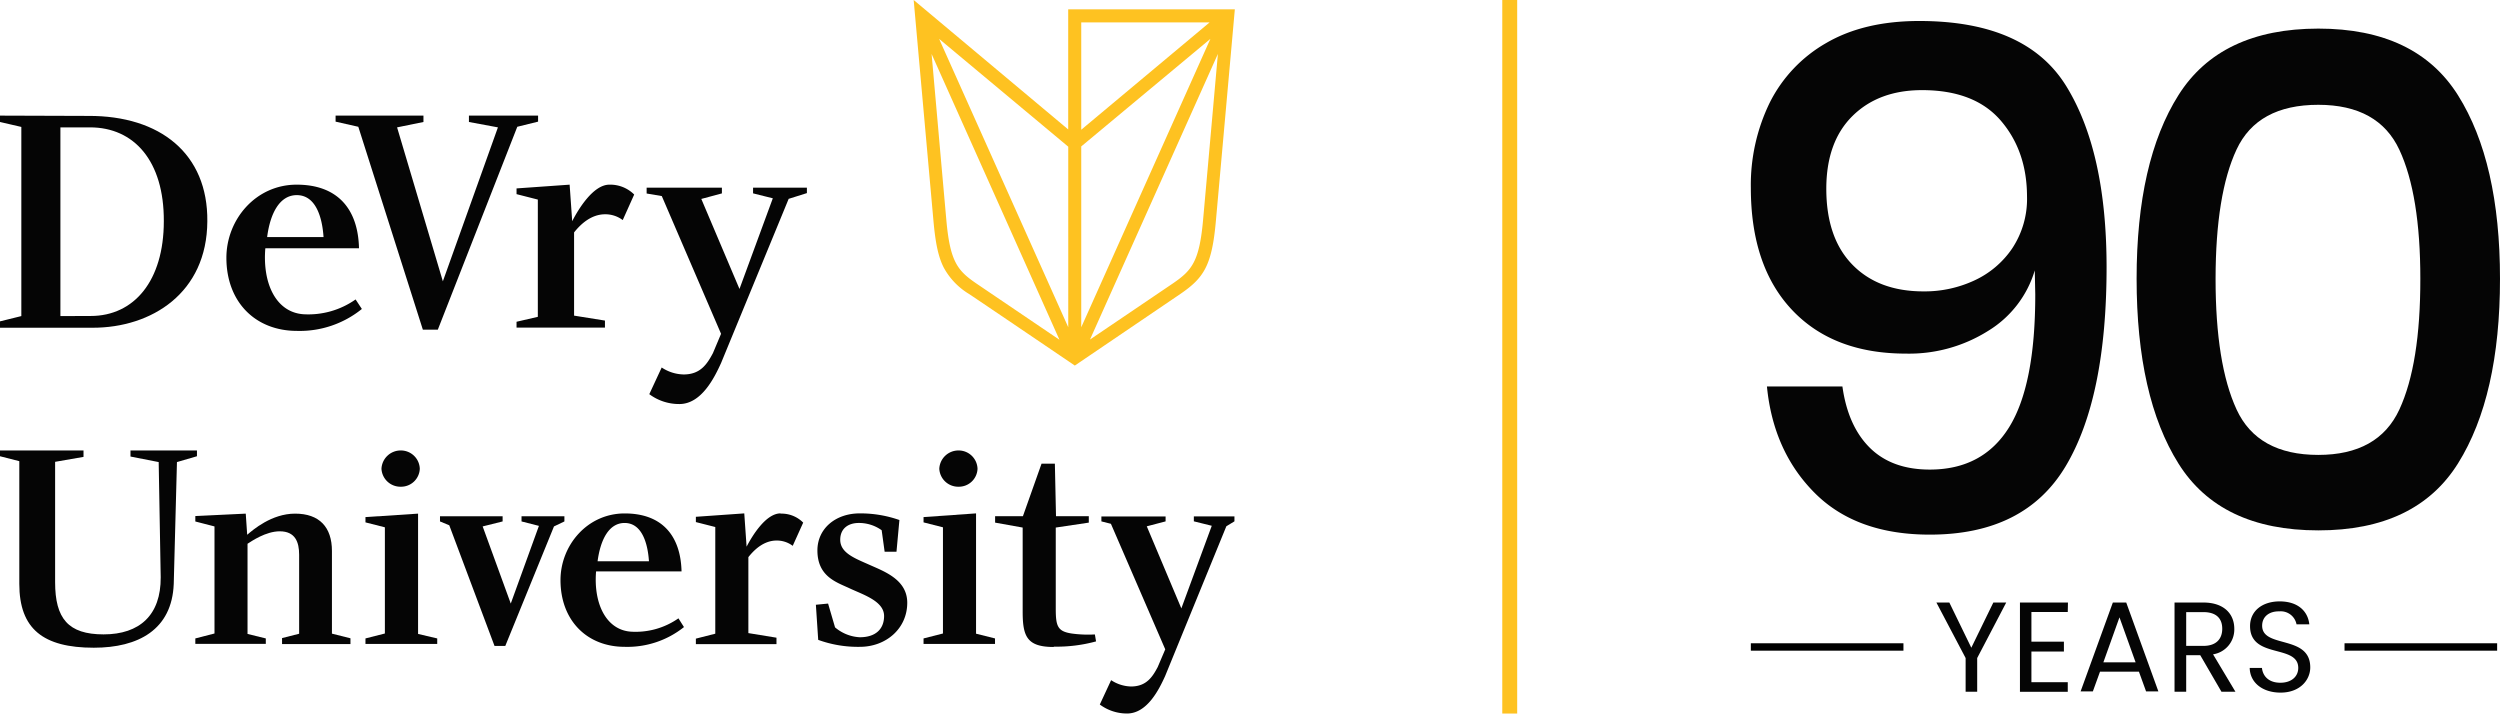 <svg id="Layer_1" data-name="Layer 1" xmlns="http://www.w3.org/2000/svg" viewBox="0 0 506.2 144.47"><defs><style>.cls-1{fill:#fec221;}.cls-2{fill:#050505;}.cls-3{fill:none;stroke:#000;stroke-miterlimit:10;stroke-width:1.5px;}</style></defs><rect class="cls-1" x="304.18" width="3.02" height="144.47"/><path class="cls-2" d="M12.23,64V25.79h6c8.89,0,15,6.77,14.94,19,0,12.05-6,19.19-14.81,19.19ZM0,66.36H18.8c11.85,0,23.12-7,23.18-21.57.13-13.65-9.53-21.38-24.08-21.32L0,23.41V24.7l4.32,1V64L0,65.07Z"/><path class="cls-2" d="M65.49,48H54.09c.63-4.88,2.57-8.49,6-8.49,3.87,0,5.16,4.51,5.42,8.49M53.76,50.27H72.69c-.18-7.93-4.31-12.88-12.62-12.88S45.84,44.47,45.84,52.2C45.84,61.15,51.7,67,60.14,67a20,20,0,0,0,13.13-4.44L72,60.63a16.61,16.61,0,0,1-10.54,3c-5.55-.38-8.32-6.18-7.74-13.32"/><polygon class="cls-2" points="94.95 24.7 94.95 23.41 108.95 23.41 108.95 24.63 104.74 25.67 88.65 66.75 85.62 66.75 72.55 25.67 67.95 24.63 67.95 23.41 85.74 23.41 85.74 24.7 80.4 25.79 89.67 56.96 100.82 25.79 94.95 24.7"/><path class="cls-2" d="M123.41,37.39a6.87,6.87,0,0,1,5,2l-2.32,5.17a5.87,5.87,0,0,0-3.73-1.17c-2.57.07-4.64,1.8-6.12,3.67V63.91l6.25,1v1.42h-17.9V65.15l4.31-1V40.41l-4.31-1.1V38.15l10.75-.76.52,7.4c1.22-2.39,4.25-7.4,7.53-7.4"/><path class="cls-2" d="M137.53,81.81a10.06,10.06,0,0,1-6.06-2l2.51-5.4a8.26,8.26,0,0,0,4.45,1.41c3.41,0,4.75-2.12,5.92-4.31L146,67.59,134,39.7l-3.07-.52V38h15.24v1.16L142,40.28l7.73,18.23,6.75-18.36-4-1V38h10.9v1.1l-3.69,1.16L146,73.51c-1.29,2.83-3.93,8.3-8.43,8.3"/><path class="cls-2" d="M32.13,93.56l-5.71-1.12V91.21H39.88v1.17l-4.05,1.18-.65,24.67C34.82,127.5,28,131.15,19,131.15c-10.28,0-15.09-3.83-15.09-12.92V93.38L0,92.38V91.21H16.91v1.3l-5.75,1v24.38c0,7.34,2.64,10.56,9.81,10.56,7.33,0,11.62-3.93,11.57-11.56Z"/><path class="cls-2" d="M53.82,129.27v1.1H39.55v-1.1l3.88-1V106.59l-3.88-1v-1.1L49.76,104l.29,4.28c1.18-1,4.94-4.28,9.7-4.28,4.93,0,7.46,2.75,7.46,7.56v16.74l3.75.94v1.17H57.11V129.2l3.46-.88v-16c0-2.52-.76-4.74-3.93-4.74-2.82,0-5.7,2-6.52,2.52v18.26Z"/><path class="cls-2" d="M88.53,129.27v1.11H74v-1.11l3.93-1V106.77l-3.93-1v-1.07L84.65,104v24.36ZM85,94.91a3.79,3.79,0,0,1-3.87,3.64,3.84,3.84,0,0,1-3.89-3.64,3.89,3.89,0,0,1,3.89-3.7A3.83,3.83,0,0,1,85,94.91"/><polygon class="cls-2" points="90.97 106.36 89.09 105.58 89.09 104.54 101.77 104.54 101.77 105.58 97.73 106.59 103.42 122.21 109.12 106.48 105.6 105.58 105.6 104.54 114.28 104.54 114.28 105.58 112.17 106.59 102.31 130.79 100.13 130.79 90.97 106.36"/><path class="cls-2" d="M131.42,113.64H121c.59-4.47,2.35-7.75,5.47-7.75,3.51,0,4.69,4.11,4.93,7.75m-10.7,2.06H138c-.18-7.23-3.94-11.74-11.51-11.74s-13,6.45-13,13.5c0,8.16,5.35,13.51,13,13.51a18.36,18.36,0,0,0,12-4l-1.12-1.77a15.12,15.12,0,0,1-9.62,2.7c-5-.35-7.58-5.64-7.06-12.15"/><path class="cls-2" d="M158.05,104a6.15,6.15,0,0,1,4.58,1.82l-2.12,4.7a5.35,5.35,0,0,0-3.4-1.07c-2.36.06-4.23,1.65-5.58,3.36v15.38l5.69.93v1.3H140.9v-1.11l3.93-1V106.71l-3.93-1v-1.07l9.8-.69.47,6.74c1.12-2.16,3.89-6.74,6.88-6.74"/><path class="cls-2" d="M182.11,105.31l-.59,6.4h-2.4l-.6-4.35a7.89,7.89,0,0,0-4.64-1.47c-2.12,0-3.75,1.12-3.75,3.4,0,2.7,3,3.77,6,5.11s7.57,3,7.57,7.64c0,5.28-4.35,8.93-9.58,8.93a23.51,23.51,0,0,1-8.45-1.41l-.47-7.11,2.47-.24,1.41,4.82a8.37,8.37,0,0,0,5,2c3.34,0,4.93-1.77,4.93-4.3,0-3-4.17-4.29-6.93-5.58-2.59-1.23-6.57-2.34-6.57-7.7,0-4.39,3.64-7.5,8.57-7.5a23.86,23.86,0,0,1,8.05,1.35"/><path class="cls-2" d="M201.47,129.27v1.11H187v-1.11l3.93-1V106.77l-3.93-1v-1.07l10.63-.75v24.36Zm-3.54-34.36a3.78,3.78,0,0,1-3.86,3.64,3.83,3.83,0,0,1-3.88-3.64,3.88,3.88,0,0,1,3.88-3.7,3.83,3.83,0,0,1,3.86,3.7"/><path class="cls-2" d="M213.35,131c-5.46,0-6.28-2.19-6.28-7.18v-17l-5.58-1v-1.3h5.63l3.77-10.63h2.7l.23,10.63h6.64v1.3l-6.69,1v16.46c0,3.58.41,4.57,3.27,5a24.2,24.2,0,0,0,4.65.18l.24,1.41a30.14,30.14,0,0,1-8.58,1.06"/><path class="cls-2" d="M228.21,144.47a9.18,9.18,0,0,1-5.52-1.82l2.29-4.93A7.63,7.63,0,0,0,229,139c3.12,0,4.35-1.93,5.41-3.93l1.53-3.59-11-25.42-1.93-.49v-1h13v1l-3.81,1,7,16.62,6.16-16.73-3.63-.9v-1h8.22v1l-1.64,1L235.91,136.9c-1.18,2.59-3.59,7.57-7.7,7.57"/><path class="cls-1" d="M216.29,1.89V26.21L185,0s3.65,40.76,4,44.65c.41,4.63,1,7.4,2.1,9.55a14.1,14.1,0,0,0,5.12,5.33c3,2,21.41,14.49,21.41,14.49L239,59.52c4.79-3.28,6.4-5.77,7.2-14.87.36-3.92,3.83-42.76,3.83-42.76Zm4.41,66.86,25.9-57.83c-.59,6.6-1.43,16.08-2.08,23.34l-.91,10.16c-.75,8.52-2.26,10.31-6.07,12.93L220.7,68.75m-1.77-2.48V29.65L245.08,7.87Zm0-40V4.53h26Zm-4.41,42.53-16.83-11.4c-3.81-2.61-5.33-4.4-6.08-12.93-.17-1.9-.92-10.25-1.69-19l-1.29-14.54Zm1.78-39.1V66.26L190.15,7.87Z"/><path class="cls-2" d="M432.62,56.45q0-23.78,8.49-37.21t28.3-13.45q19.81,0,28.3,13.52t8.49,37.14q0,23.77-8.49,37.36t-28.3,13.58q-19.82,0-28.3-13.51T432.62,56.45Zm57.45,0q0-17-4.24-26.11t-16.42-9.12q-12.32,0-16.55,9.05t-4.25,26.18q0,17.26,4.25,26.46t16.55,9.2q12.16,0,16.42-9.2T490.07,56.45Z"/><path class="cls-2" d="M378.64,90.7q4.46,4.38,12.1,4.38,10.74,0,16.06-8.56t5.3-26.95L412,54.75A21.51,21.51,0,0,1,402.55,67a30,30,0,0,1-16.62,4.6q-14.73,0-23.07-8.84t-8.35-24.69a38.06,38.06,0,0,1,3.82-17.27,28.71,28.71,0,0,1,11.46-12.1q7.65-4.45,18.82-4.45,21.66,0,29.79,13.23t8.14,36.58q0,26.46-8.28,40.33t-27.52,13.86q-14.87,0-23.28-8.42t-9.69-21.58h15.28Q374.18,86.31,378.64,90.7ZM405.1,24.4q-5.31-6.15-15.92-6.15-8.78,0-14.08,5.23T369.79,38.2q0,10,5.31,15.42T389.6,59a23.83,23.83,0,0,0,10.12-2.19,18.73,18.73,0,0,0,7.71-6.51,18.16,18.16,0,0,0,3-10.55Q410.4,30.55,405.1,24.4Z"/><path class="cls-2" d="M392.08,122h2.62l4.45,9.15,4.46-9.15h2.61l-5.88,11.24v6.82H398v-6.82Z"/><path class="cls-2" d="M418.68,123.92h-7.36v6h6.58v2h-6.58v6.21h7.36v1.95H409V122h9.72Z"/><path class="cls-2" d="M433.09,136h-7.88l-1.45,4h-2.48l6.53-18h2.71l6.51,18h-2.49Zm-3.94-11-3.26,9.11h6.53Z"/><path class="cls-2" d="M446.13,122c4.24,0,6.27,2.36,6.27,5.31a5.09,5.09,0,0,1-4.3,5.18l4.53,7.57H449.8l-4.29-7.39h-2.85v7.39H440.3V122Zm0,1.94h-3.47v6.84h3.47c2.66,0,3.83-1.45,3.83-3.47S448.82,123.94,446.13,123.94Z"/><path class="cls-2" d="M461.77,140.24c-3.63,0-6.19-2-6.25-5H458c.15,1.5,1.21,3,3.73,3,2.28,0,3.62-1.29,3.62-3,0-4.87-9.76-1.76-9.76-8.47,0-3,2.41-5,6-5s5.7,1.89,6,4.64H465a3.25,3.25,0,0,0-3.49-2.62c-1.95-.05-3.47,1-3.47,2.9,0,4.66,9.74,1.76,9.74,8.44C467.78,137.7,465.68,140.24,461.77,140.24Z"/><line class="cls-3" x1="474.72" y1="131" x2="505.62" y2="131"/><line class="cls-3" x1="354.51" y1="131" x2="385.41" y2="131"/></svg>